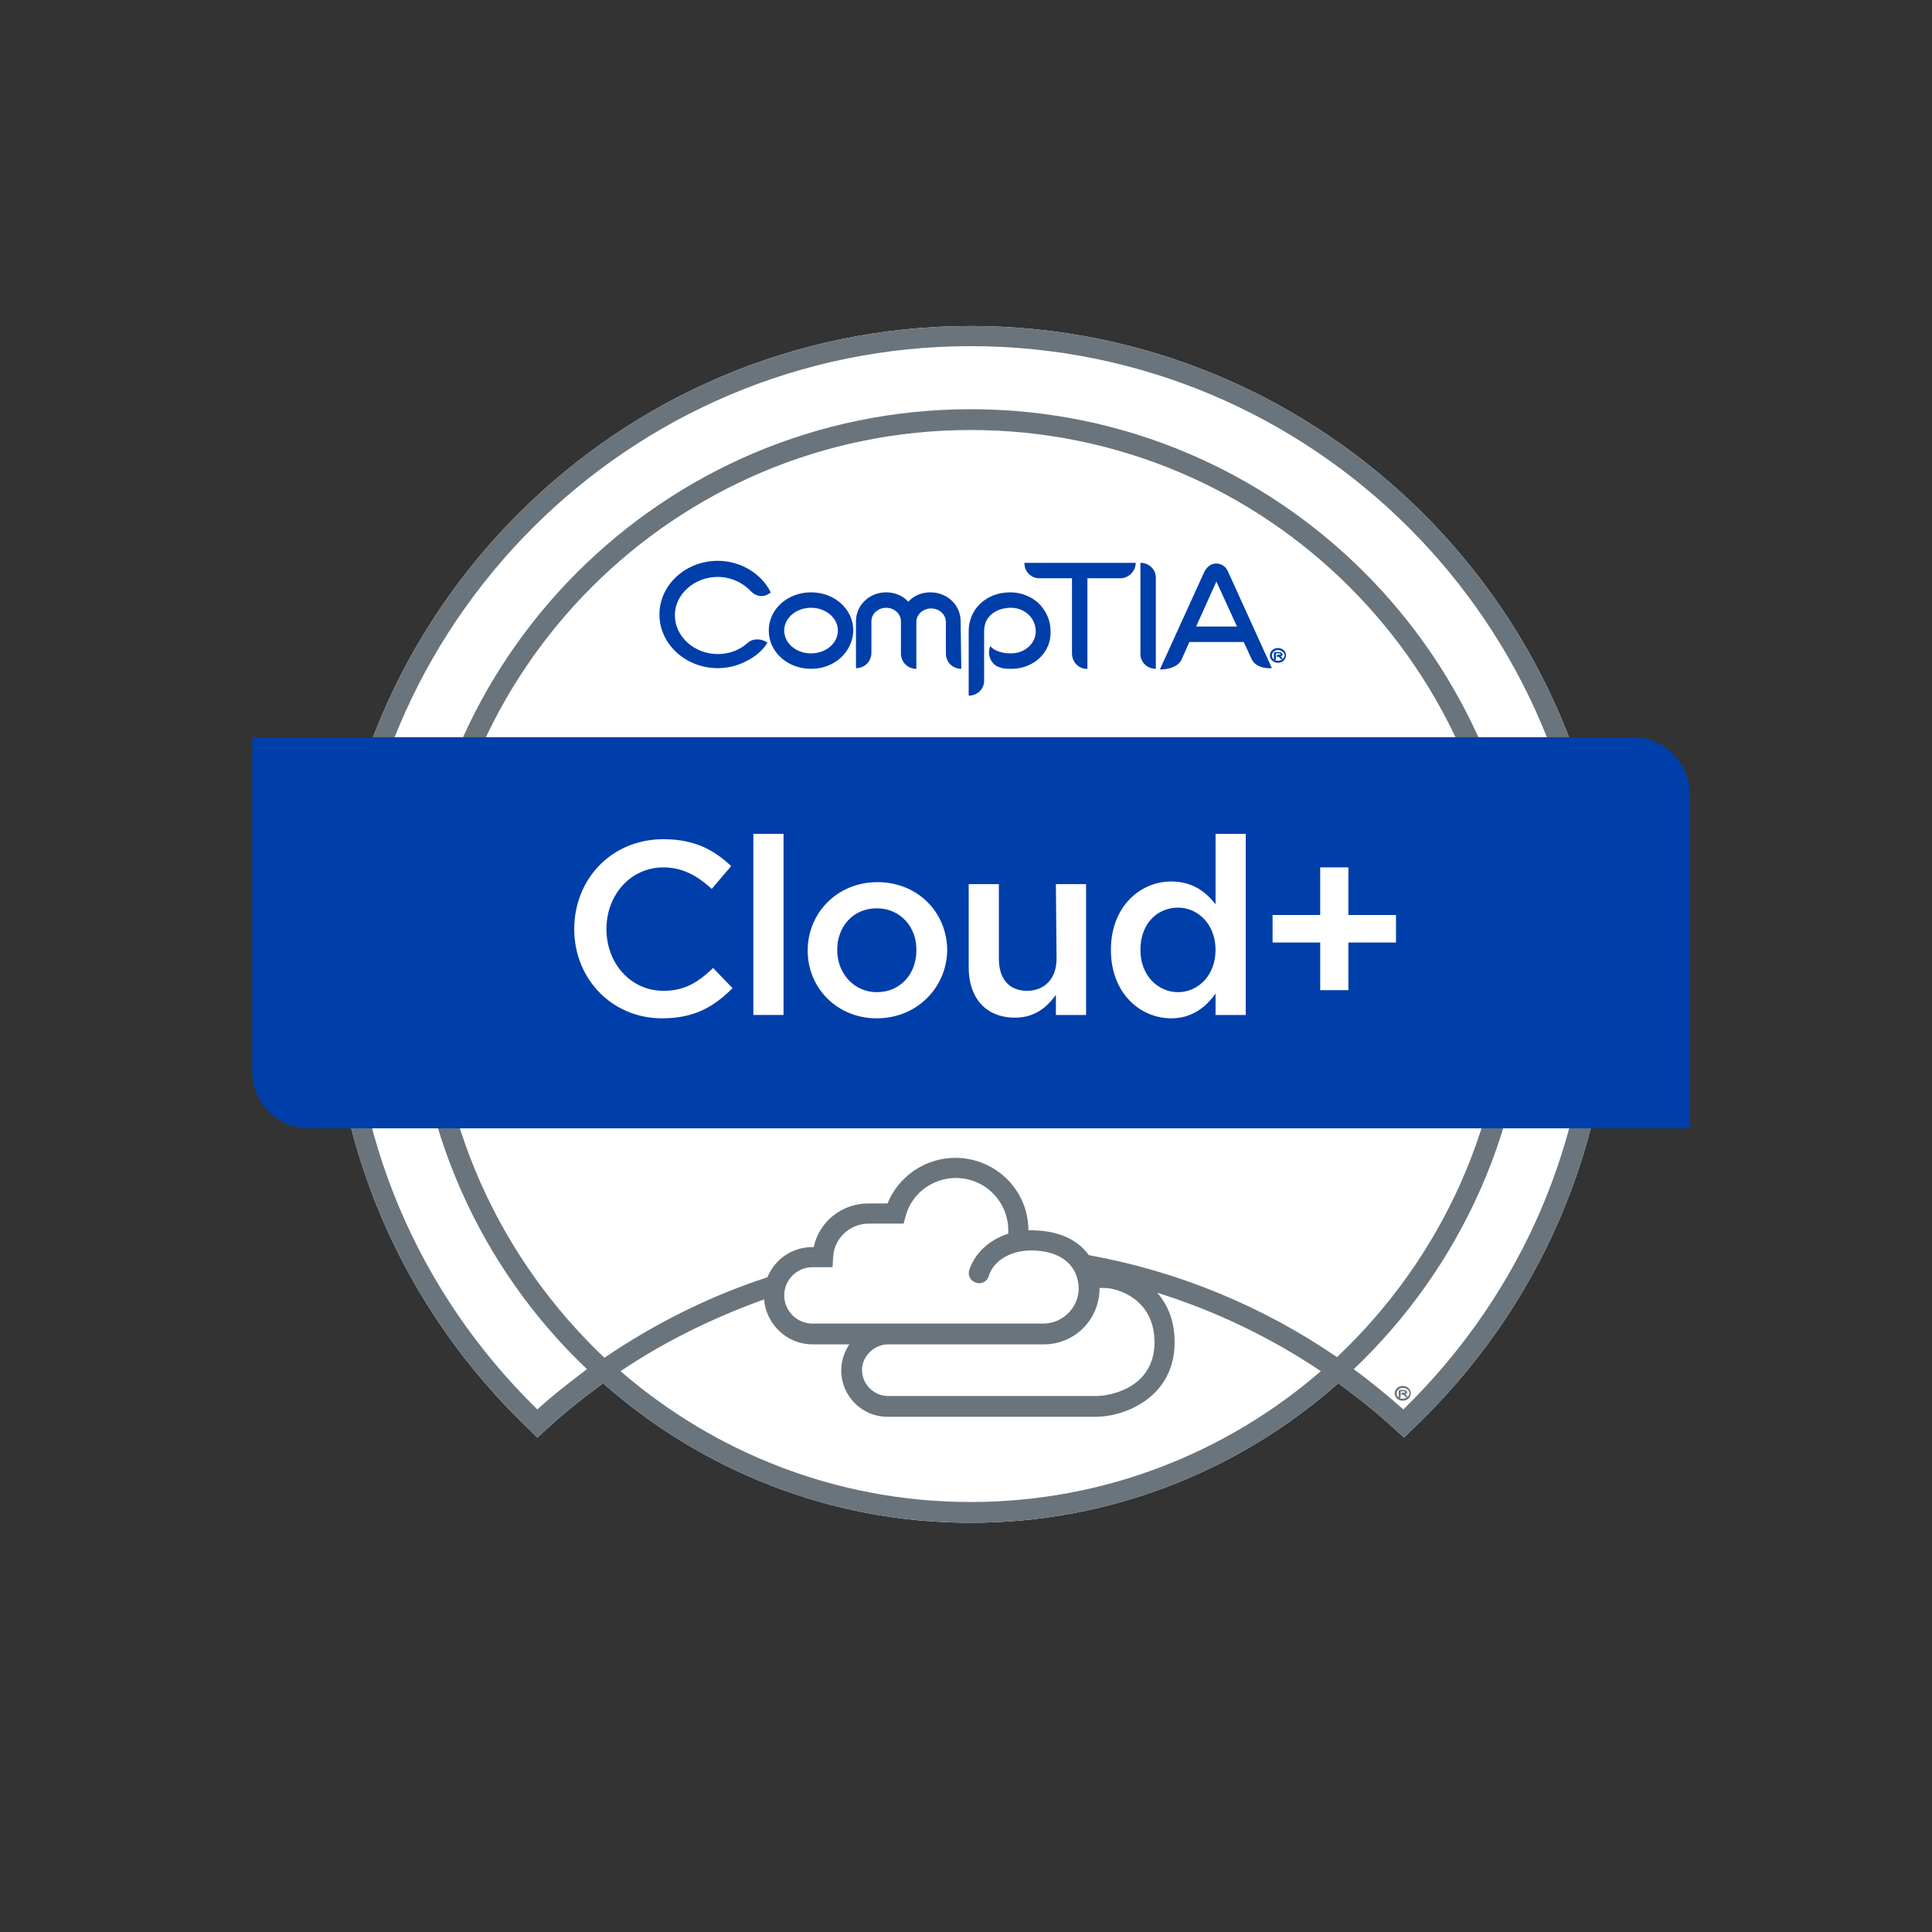 <?xml version="1.0" encoding="utf-8"?>
<!-- Generator: Adobe Illustrator 24.3.0, SVG Export Plug-In . SVG Version: 6.00 Build 0)  -->
<svg version="1.1" id="Layer_1" xmlns="http://www.w3.org/2000/svg" xmlns:xlink="http://www.w3.org/1999/xlink" x="0px" y="0px"
	 viewBox="0 0 288 288" style="enable-background:new 0 0 288 288;" xml:space="preserve">
<rect x="0" y="0" width="288" height="288" fill="#333333" stroke="none"/>
<style type="text/css">
	.st0{fill:#FFFFFF;}
	.st1{fill:#6A747C;}
	.st2{fill:#003EAA;}
</style>
<g>
	<g>
		<g>
			<path class="st0" d="M144.7,48.6c-52.6,0-95.4,42.8-95.4,95.4c0,26.5,10.6,51.1,29.8,69.3l1,1l1.1-1c2.8-2.6,5.7-4.9,8.7-7.1
				c14.6,12.9,33.8,20.8,54.8,20.8s40.2-7.9,54.8-20.8c3,2.2,5.9,4.5,8.7,7.1l1.1,1l1-1c19.3-18.2,29.9-42.9,29.9-69.3
				C240.2,91.4,197.3,48.6,144.7,48.6z"/>
			<path class="st1" d="M144.7,48.6c-52.6,0-95.4,42.8-95.4,95.4c0,26.5,10.6,51.1,29.8,69.3l1,1l1.1-1c2.8-2.6,5.7-4.9,8.7-7.1
				c14.6,12.9,33.8,20.8,54.8,20.8s40.2-7.9,54.8-20.8c3,2.2,5.9,4.5,8.7,7.1l1.1,1l1-1c19.3-18.2,29.9-42.9,29.9-69.3
				C240.2,91.4,197.3,48.6,144.7,48.6z M144.7,223.9c-20,0-38.2-7.4-52.2-19.5c6.7-4.5,13.9-8,21.4-10.7c0.3,3.7,3.4,6.7,7.2,6.7
				h5.5c-0.7,1.1-1.2,2.4-1.2,3.9c0,3.8,3.1,6.9,6.9,6.9h31c4.5,0,11.8-3,11.8-11.1c0-3.3-1.1-5.7-2.6-7.4
				c8.6,2.7,16.8,6.6,24.4,11.7C182.9,216.5,164.7,223.9,144.7,223.9z M64.8,144c0-44.1,35.8-79.9,79.9-79.9s79.9,35.8,79.9,79.9
				c0,23-9.8,43.7-25.3,58.3c-11.1-7.6-23.7-12.8-37-15.2c-1.7-2.4-4.7-3.7-8.6-3.7c-0.1,0-0.2,0-0.4,0c0-6-4.9-10.8-10.9-10.8
				c-4.5,0-8.5,2.8-10.1,6.8h-2.9c-3.9,0-7.3,2.7-8.1,6.5h-0.2c-3,0-5.6,1.8-6.7,4.5c-8.6,2.8-16.8,6.9-24.3,12
				C74.6,187.7,64.8,167,64.8,144z M150.3,183.9c-2.8,0.9-5,2.9-5.8,5.4c-0.3,0.8,0.2,1.7,1,1.9c0.8,0.3,1.7-0.2,1.9-1
				c0.7-2.3,3.3-3.8,6.3-3.8c4.4,0,7.1,2.2,7.1,5.8c-0.1,2.8-2.4,5.1-5.3,5.1h-34.4c-2.3,0-4.2-1.9-4.2-4.2s1.9-4.2,4.2-4.2h3
				l0.1-1.5c0.1-2.8,2.5-5,5.3-5h5.2l0.3-1.1c0.9-3.4,4-5.7,7.5-5.7c4.3,0,7.8,3.5,7.8,7.8V183.9z M132.4,200.4L132.4,200.4h23.2
				c4.5,0,8.1-3.5,8.3-8v-0.1c0-0.1,0-0.1,0-0.2V192l0,0l0,0h0.9c1.4,0,7.3,1.4,7.3,8.1c0,6.6-6.3,8-8.7,8h-31
				c-2.1,0-3.9-1.7-3.9-3.9C128.5,202.2,130.3,200.4,132.4,200.4z M209.2,210.1c-2.4-2.1-4.8-4.1-7.4-6
				c15.9-15.1,25.9-36.5,25.9-60.1c0-45.8-37.2-83-83-83s-83,37.2-83,83c0,23.6,9.9,45,25.8,60.1c-2.5,1.9-5,3.8-7.4,6
				c-17.9-17.5-27.8-40.9-27.8-66.1c0-50.9,41.4-92.4,92.4-92.4S237.1,93,237.1,144C237.1,169.1,227.2,192.5,209.2,210.1z"/>
			<g>
				<g>
					<path class="st2" d="M120.9,90.6c-2.2,0-4,1.5-4,3.4s1.8,3.4,4,3.4s4-1.5,4-3.4S123.1,90.6,120.9,90.6 M120.9,99.7
						c-3.5,0-6.3-2.5-6.3-5.7s2.8-5.7,6.3-5.7s6.3,2.5,6.3,5.7C127.1,97.2,124.4,99.7,120.9,99.7"/>
					<path class="st2" d="M143.3,99.7c-1.3,0-2.3-1-2.3-2.3v-4.7c0-1.1-1-2-2.2-2s-2.2,0.9-2.2,2v7c-1.3,0-2.3-1-2.3-2.3v-4.8
						c0-1.1-1-2-2.2-2s-2.2,0.9-2.2,2v4.7c0,1.3-1,2.3-2.3,2.3v-7c0-2.4,2-4.3,4.5-4.3c1.3,0,2.5,0.5,3.3,1.4c0.8-0.9,2-1.4,3.3-1.4
						c2.5,0,4.5,1.9,4.5,4.3L143.3,99.7z"/>
					<path class="st2" d="M150.8,99.7c-0.6,0-1.2,0-1.7-0.2c-1.2-0.3-1.9-1.6-1.6-2.8c0-0.1,0.1-0.3,0.1-0.4l0,0
						c0.6,0.7,1.7,1.1,3.1,1.1c2.1,0,3.7-1.5,3.7-3.3c0-1.9-1.6-3.5-3.7-3.5c-2,0-4,1.1-4,3.5v7.4c0,1.2-1,2.2-2.3,2.2v-9.6
						c0-3.3,2.6-5.8,6.2-5.8c1.6,0,3.1,0.6,4.2,1.6c1.1,1.1,1.8,2.5,1.8,4.1C156.8,97.2,154.1,99.7,150.8,99.7"/>
					<path class="st2" d="M167,86.2h-4.9v13.5H162c-1.2,0-2.2-1-2.2-2.3V86.2h-4.9c-1.2,0-2.2-1-2.2-2.3h16.6
						C169.3,85.1,168.3,86.2,167,86.2"/>
					<path class="st2" d="M181.5,86.3l-3.2,7.1h6.1l-3.3-7.2L181.5,86.3z M186.6,98.3l-1.2-2.6h-8.1l-1.2,2.7
						c-0.6,1.1-2.1,1.4-3.2,1.4l6.6-14.5c0.4-0.8,1-1.3,1.8-1.3s1.5,0.5,1.8,1.3l6.5,14.3C188.4,99.7,187.1,99.3,186.6,98.3"/>
					<path class="st2" d="M112,88.2c-1.2-1.3-3-2.2-5-2.2c-3.5,0-6.4,2.6-6.4,5.7c0,3.2,2.9,5.8,6.4,5.8c1.7,0,3.3-0.6,4.5-1.7
						c0.8-0.7,2.1-0.6,2.9,0c-0.6,1-1.5,1.8-2.5,2.4c-1.5,0.9-3.1,1.4-4.9,1.4c-4.8,0-8.7-3.6-8.7-8s3.9-8,8.7-8
						c3.4,0,6.5,1.9,7.9,4.7C114,89.1,112.8,89,112,88.2"/>
					<path class="st2" d="M191,97.8h-0.1c0,0,0.1,0.1,0.3,0.4l0,0c-0.1,0.1-0.2,0.1-0.3,0c-0.3-0.3-0.3-0.3-0.3-0.3h-0.3v-0.1
						c0-0.1,0.1-0.2,0.2-0.2h0.1c0.1,0,0.2,0,0.2,0s0.1,0,0.1-0.1c0,0,0-0.1-0.3-0.1h-0.4v0.8c0,0.1-0.1,0.2-0.2,0.2h-0.1v-1
						c0-0.1,0.1-0.2,0.2-0.2h0.5c0.5,0,0.6,0.3,0.6,0.4C191.2,97.6,191.1,97.8,191,97.8 M190.5,96.9c-0.5,0-0.9,0.4-0.9,0.8
						c0,0.5,0.4,0.8,0.9,0.8s1-0.4,1-0.8S191,96.9,190.5,96.9 M190.5,98.8c-0.7,0-1.2-0.5-1.2-1.1s0.5-1.1,1.2-1.1s1.2,0.5,1.2,1.1
						S191.2,98.8,190.5,98.8"/>
					<path class="st2" d="M170,83.9v13.6c0,1.2,1,2.2,2.3,2.2V86.1C172.3,84.9,171.3,83.9,170,83.9"/>
				</g>
				<path class="st2" d="M243.5,109.9H37.6v49.9c0,4.6,3.8,8.4,8.4,8.4h205.9v-49.9C251.8,113.7,248.1,109.9,243.5,109.9z"/>
			</g>
			<g>
				<g>
					<path class="st0" d="M98.7,151.8c-7.5,0-13.1-5.9-13.1-13.3c0-7.4,5.5-13.4,13.3-13.4c4.8,0,7.6,1.7,10.1,4l-2.9,3.4
						c-2.1-1.9-4.3-3.2-7.2-3.2c-4.9,0-8.5,4.1-8.5,9.2c0,5.1,3.6,9.2,8.5,9.2c3.2,0,5.2-1.3,7.4-3.4l2.9,3
						C106.5,150,103.6,151.8,98.7,151.8z"/>
					<path class="st0" d="M112.3,151.3v-27h4.5v27H112.3z"/>
					<path class="st0" d="M130.7,151.8c-5.9,0-10.3-4.5-10.3-10.1s4.4-10.2,10.4-10.2c6,0,10.4,4.5,10.4,10.2
						C141.1,147.2,136.7,151.8,130.7,151.8z M130.7,135.4c-3.6,0-5.9,2.8-5.9,6.2c0,3.5,2.5,6.3,5.9,6.3c3.6,0,5.9-2.8,5.9-6.2
						C136.7,138.2,134.2,135.4,130.7,135.4z"/>
					<path class="st0" d="M157.4,131.8h4.5v19.5h-4.5v-3c-1.3,1.8-3.1,3.4-6.1,3.4c-4.4,0-6.9-3-6.9-7.5v-12.4h4.5v11.1
						c0,3,1.5,4.8,4.2,4.8c2.6,0,4.4-1.8,4.4-4.8L157.4,131.8L157.4,131.8z"/>
					<path class="st0" d="M181.2,151.3v-3.2c-1.4,2-3.5,3.7-6.6,3.7c-4.6,0-9-3.7-9-10.2s4.4-10.2,9-10.2c3.2,0,5.2,1.6,6.6,3.4
						v-10.5h4.5v27H181.2z M175.6,135.3c-3.1,0-5.6,2.4-5.6,6.3c0,3.8,2.6,6.3,5.6,6.3s5.6-2.5,5.6-6.3S178.6,135.3,175.6,135.3z"/>
					<path class="st0" d="M196.8,129.3h4.2v7.1h7.1v4.1H201v7.1h-4.2v-7.1h-7.1v-4.1h7.1V129.3z"/>
				</g>
			</g>
		</g>
	</g>
	<path class="st1" d="M209.6,207.8h-0.1c0,0,0.1,0.1,0.3,0.4l0,0c-0.1,0.1-0.2,0.1-0.3,0c-0.3-0.3-0.3-0.3-0.3-0.3h-0.3v-0.1
		c0-0.1,0.1-0.2,0.2-0.2h0.1c0.1,0,0.2,0,0.2,0s0.1,0,0.1-0.1c0,0,0-0.1-0.3-0.1h-0.4v0.8c0,0.1-0.1,0.2-0.2,0.2h-0.1v-1
		c0-0.1,0.1-0.2,0.2-0.2h0.5c0.5,0,0.6,0.3,0.6,0.4C209.7,207.6,209.7,207.7,209.6,207.8 M209.1,206.9c-0.5,0-0.9,0.4-0.9,0.8
		c0,0.5,0.4,0.8,0.9,0.8s1-0.4,1-0.8C210.1,207.2,209.6,206.9,209.1,206.9 M209.1,208.8c-0.7,0-1.2-0.5-1.2-1.1s0.5-1.1,1.2-1.1
		s1.2,0.5,1.2,1.1S209.8,208.8,209.1,208.8"/>
</g>
</svg>

